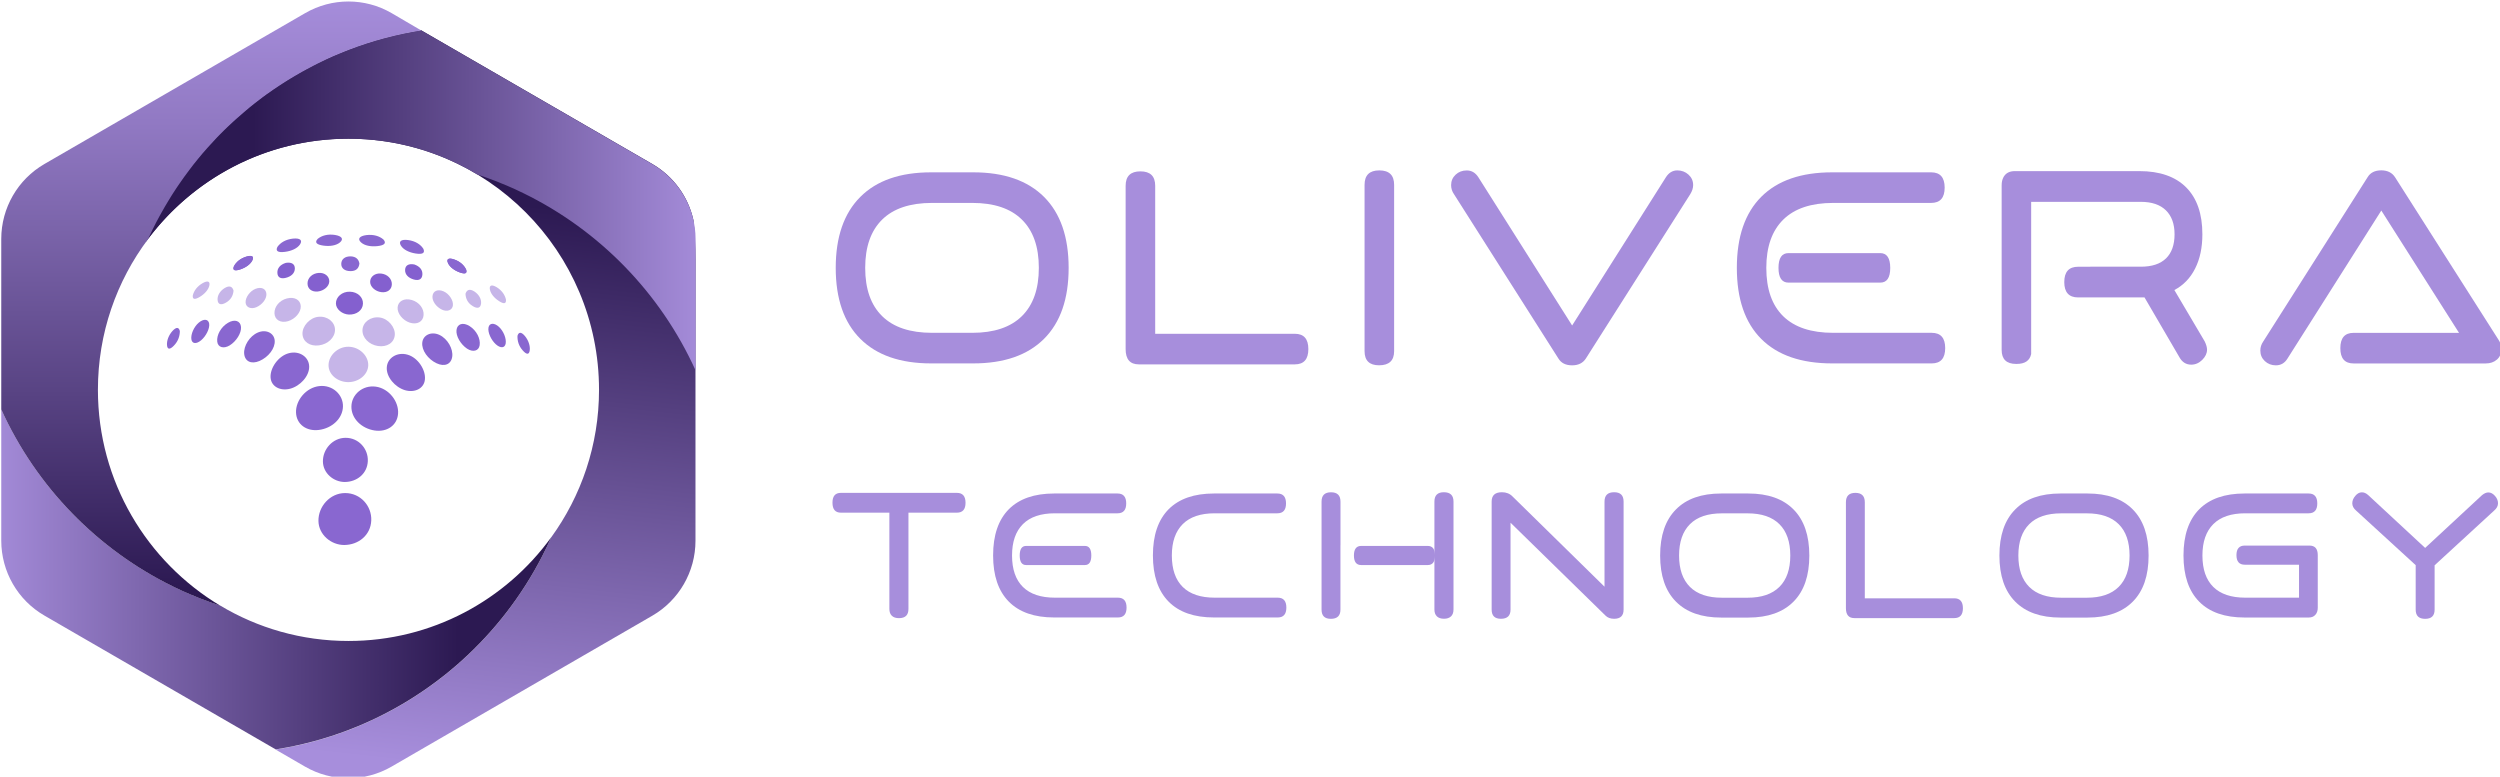 <?xml version="1.0" encoding="utf-8"?>
<!-- Generator: Adobe Illustrator 27.9.0, SVG Export Plug-In . SVG Version: 6.00 Build 0)  -->
<svg version="1.1" id="Layer_1" xmlns="http://www.w3.org/2000/svg" xmlns:xlink="http://www.w3.org/1999/xlink" x="0px" y="0px"
	 viewBox="0 0 515 160" style="enable-background:new 0 0 515 160;" xml:space="preserve">
<style type="text/css">
	.st0{fill:#A78EDC;}
	.st1{fill:url(#SVGID_1_);}
	.st2{fill:url(#SVGID_00000071560969214500465830000010033668446417689238_);}
	.st3{fill:url(#SVGID_00000080202125214435600220000006184885651080667538_);}
	.st4{fill:url(#SVGID_00000078759310794960060830000001885804843560610962_);}
	.st5{fill:#8967D0;}
	.st6{fill:#C6B5E8;}
	.st7{fill:#8460CF;}
</style>
<g>
	<g>
		<g>
			<path class="st0" d="M191.8,35.5h8.7c6.33,0,11.19,1.69,14.57,5.06c3.38,3.37,5.07,8.25,5.07,14.62c0,6.37-1.69,11.25-5.07,14.62
				c-3.38,3.37-8.24,5.06-14.57,5.06h-8.7c-6.33,0-11.19-1.69-14.57-5.06c-3.38-3.37-5.07-8.25-5.07-14.62
				c0-6.37,1.69-11.25,5.07-14.62C180.6,37.18,185.46,35.5,191.8,35.5z M200.28,41.8h-8.27c-4.52,0-7.95,1.14-10.28,3.43
				c-2.33,2.29-3.5,5.61-3.5,9.95c0,4.35,1.17,7.67,3.5,9.95c2.33,2.29,5.76,3.43,10.28,3.43h8.27c4.48,0,7.89-1.14,10.22-3.43
				c2.33-2.29,3.5-5.6,3.5-9.95c0-4.35-1.17-7.67-3.5-9.95C208.18,42.94,204.77,41.8,200.28,41.8z"/>
			<path class="st0" d="M237.97,38.28v30.48h28.77c1.85,0,2.78,1.05,2.78,3.15c0,2.1-0.93,3.15-2.78,3.15h-32.14
				c-1.82,0-2.72-1.05-2.72-3.15V38.28c0-1.99,1.01-2.98,3.04-2.98C236.96,35.3,237.97,36.29,237.97,38.28z"/>
			<path class="st0" d="M287.19,38.08v34.25c0,1.95-1.03,2.92-3.1,2.92c-1.99,0-2.99-0.97-2.99-2.92V38.08
				c0-1.99,1.01-2.98,3.04-2.98C286.18,35.1,287.19,36.1,287.19,38.08z"/>
			<path class="st0" d="M304.54,36.51l19.32,30.54l19.32-30.54c0.6-0.94,1.39-1.41,2.35-1.41c0.89,0,1.66,0.29,2.3,0.87
				c0.64,0.58,0.96,1.3,0.96,2.16c0,0.6-0.2,1.22-0.59,1.86l-21.51,33.86c-0.61,0.94-1.55,1.41-2.83,1.41
				c-1.32,0-2.26-0.47-2.83-1.41L299.52,40c-0.39-0.56-0.59-1.18-0.59-1.86c0-0.86,0.31-1.58,0.93-2.16
				c0.62-0.58,1.38-0.87,2.27-0.87C303.13,35.1,303.93,35.57,304.54,36.51z"/>
			<path class="st0" d="M493.38,36.51l21.3,33.46c0.39,0.56,0.59,1.22,0.59,1.97c0,0.9-0.3,1.61-0.91,2.14
				c-0.61,0.53-1.37,0.79-2.3,0.79h-27.23c-1.82,0-2.72-1.05-2.72-3.15c0-2.1,0.91-3.15,2.72-3.15h21.73l-16.01-25.2l-19.32,30.48
				c-0.57,0.94-1.37,1.41-2.4,1.41c-0.89,0-1.65-0.29-2.27-0.87c-0.62-0.58-0.93-1.3-0.93-2.17c0-0.68,0.2-1.29,0.59-1.86
				l21.51-33.86c0.57-0.94,1.51-1.41,2.83-1.41C491.83,35.1,492.77,35.57,493.38,36.51z"/>
			<g>
				<path class="st0" d="M377.43,35.5h20.39c1.85,0,2.78,1.05,2.78,3.15c0,2.1-0.93,3.15-2.78,3.15h-20.18
					c-4.52,0-7.95,1.14-10.28,3.43c-2.33,2.29-3.5,5.61-3.5,9.95c0,4.39,1.17,7.71,3.5,9.98c2.33,2.27,5.76,3.4,10.28,3.4h20.29
					c1.85,0,2.78,1.05,2.78,3.15c0,2.1-0.93,3.15-2.78,3.15h-20.5c-6.37,0-11.24-1.68-14.6-5.03c-3.36-3.36-5.04-8.24-5.04-14.65
					s1.68-11.29,5.04-14.65C366.2,37.17,371.06,35.5,377.43,35.5z"/>
				<path class="st0" d="M387.33,52.14h-1.06h-16.78h-1.06c-1.37,0-2.06,1.01-2.06,3.04c0,2.02,0.69,3.04,2.06,3.04h1.06h16.78h1.06
					c1.37,0,2.06-1.01,2.06-3.04C389.38,53.16,388.7,52.14,387.33,52.14z"/>
			</g>
			<path class="st0" d="M454.17,70.33l-6.25-10.58c1.85-0.98,3.28-2.45,4.27-4.42c1-1.97,1.5-4.33,1.5-7.07
				c0-4.2-1.11-7.42-3.34-9.66c-2.23-2.23-5.44-3.35-9.65-3.35h-25.63c-1.04,0-1.78,0.36-2.23,1.05c-0.04,0.05-0.08,0.11-0.11,0.17
				c-0.01,0.02-0.02,0.05-0.03,0.07c-0.24,0.44-0.36,0.99-0.36,1.66v33.88c0,1.93,1,2.89,2.99,2.89c0.02,0,0.03,0,0.05,0
				c0.02,0,0.03,0,0.05,0c1.71,0,2.7-0.68,2.99-2.03V54.93v-9.36v-3.99h22.6c2.24,0,3.96,0.58,5.15,1.74
				c1.19,1.16,1.79,2.81,1.79,4.94c0,2.17-0.59,3.83-1.76,4.97c-1.18,1.14-2.9,1.71-5.18,1.71H430.6v0.01h-2.51
				c-1.9,0-2.85,1.05-2.85,3.16c0,2.1,0.95,3.16,2.85,3.16h2.51h7.76h3.41l7.16,12.27c0.57,1.05,1.39,1.58,2.46,1.58
				c0.86,0,1.61-0.33,2.27-0.98c0.66-0.66,0.99-1.36,0.99-2.11C454.65,71.56,454.49,71,454.17,70.33z"/>
		</g>
		<g>
			<g>
				<path class="st0" d="M217.16,101.66h13.06c1.18,0,1.78,0.68,1.78,2.04c0,1.36-0.59,2.04-1.78,2.04h-12.92
					c-2.89,0-5.09,0.74-6.58,2.23c-1.49,1.49-2.24,3.64-2.24,6.46c0,2.85,0.75,5.01,2.24,6.48c1.49,1.47,3.69,2.21,6.58,2.21h12.99
					c1.18,0,1.78,0.68,1.78,2.04c0,1.36-0.59,2.04-1.78,2.04h-13.13c-4.08,0-7.2-1.09-9.35-3.27c-2.15-2.18-3.23-5.35-3.23-9.51
					c0-4.16,1.08-7.33,3.23-9.51C209.96,102.75,213.08,101.66,217.16,101.66z"/>
				<path class="st0" d="M223.49,112.46h-0.68h-10.75h-0.68c-0.88,0-1.32,0.66-1.32,1.97c0,1.31,0.44,1.97,1.32,1.97h0.68h10.75
					h0.68c0.88,0,1.32-0.66,1.32-1.97C224.81,113.12,224.37,112.46,223.49,112.46z"/>
			</g>
			<path class="st0" d="M173.22,101.53h23.9c1.18,0,1.78,0.68,1.78,2.04c0,1.36-0.59,2.04-1.78,2.04h-9.98v19.83
				c0,1.27-0.65,1.9-1.95,1.9c-0.64,0-1.13-0.16-1.47-0.49c-0.34-0.33-0.51-0.8-0.51-1.41v-19.83h-9.98c-1.16,0-1.74-0.68-1.74-2.04
				C171.48,102.21,172.06,101.53,173.22,101.53z"/>
			<path class="st0" d="M250.08,101.66h13.06c1.18,0,1.78,0.68,1.78,2.04c0,1.36-0.59,2.04-1.78,2.04h-12.92
				c-2.89,0-5.09,0.74-6.58,2.23c-1.49,1.49-2.24,3.64-2.24,6.46c0,2.85,0.75,5.01,2.24,6.48c1.49,1.47,3.69,2.21,6.58,2.21h12.99
				c1.18,0,1.78,0.68,1.78,2.04c0,1.36-0.59,2.04-1.78,2.04h-13.13c-4.08,0-7.2-1.09-9.35-3.27c-2.15-2.18-3.23-5.35-3.23-9.51
				c0-4.16,1.08-7.33,3.23-9.51C242.89,102.75,246,101.66,250.08,101.66z"/>
			<path class="st0" d="M311.59,102.28l18.94,18.58v-17.53c0-1.29,0.66-1.93,1.98-1.93c1.3,0,1.95,0.64,1.95,1.93v22.24
				c0,1.27-0.65,1.9-1.95,1.9c-0.75,0-1.35-0.22-1.78-0.66l-19.56-19.13v17.89c0,1.27-0.66,1.9-1.98,1.9c-1.28,0-1.91-0.63-1.91-1.9
				v-22.24c0-1.29,0.71-1.93,2.12-1.93C310.29,101.4,311.02,101.69,311.59,102.28z"/>
			<path class="st0" d="M354.57,101.66h5.57c4.06,0,7.17,1.1,9.33,3.29c2.17,2.19,3.25,5.36,3.25,9.49c0,4.14-1.08,7.3-3.25,9.49
				c-2.17,2.19-5.28,3.29-9.33,3.29h-5.57c-4.06,0-7.17-1.1-9.33-3.29c-2.17-2.19-3.25-5.35-3.25-9.49c0-4.14,1.08-7.3,3.25-9.49
				C347.4,102.75,350.51,101.66,354.57,101.66z M360.01,105.75h-5.3c-2.89,0-5.09,0.74-6.58,2.23c-1.49,1.49-2.24,3.64-2.24,6.46
				c0,2.82,0.75,4.98,2.24,6.46c1.49,1.49,3.69,2.23,6.58,2.23h5.3c2.87,0,5.05-0.74,6.55-2.23c1.49-1.48,2.24-3.64,2.24-6.46
				c0-2.82-0.75-4.98-2.24-6.46C365.06,106.49,362.88,105.75,360.01,105.75z"/>
			<path class="st0" d="M384.15,103.46v19.79h18.43c1.18,0,1.78,0.68,1.78,2.04c0,1.36-0.59,2.04-1.78,2.04h-20.58
				c-1.16,0-1.74-0.68-1.74-2.04v-21.83c0-1.29,0.65-1.93,1.95-1.93C383.5,101.53,384.15,102.17,384.15,103.46z"/>
			<path class="st0" d="M424.46,101.66h5.57c4.06,0,7.17,1.1,9.33,3.29c2.17,2.19,3.25,5.36,3.25,9.49c0,4.14-1.08,7.3-3.25,9.49
				c-2.17,2.19-5.28,3.29-9.33,3.29h-5.57c-4.06,0-7.17-1.1-9.33-3.29c-2.17-2.19-3.25-5.35-3.25-9.49c0-4.14,1.08-7.3,3.25-9.49
				C417.29,102.75,420.4,101.66,424.46,101.66z M429.9,105.75h-5.3c-2.89,0-5.09,0.74-6.58,2.23c-1.49,1.49-2.24,3.64-2.24,6.46
				c0,2.82,0.75,4.98,2.24,6.46c1.49,1.49,3.69,2.23,6.58,2.23h5.3c2.87,0,5.05-0.74,6.55-2.23c1.49-1.48,2.24-3.64,2.24-6.46
				c0-2.82-0.75-4.98-2.24-6.46C434.95,106.49,432.77,105.75,429.9,105.75z"/>
			<path class="st0" d="M462.38,101.66h13.2c1.18,0,1.78,0.68,1.78,2.04c0,1.36-0.59,2.04-1.78,2.04h-13.06
				c-2.89,0-5.09,0.74-6.58,2.23c-1.49,1.49-2.24,3.64-2.24,6.46c0,2.85,0.75,5.01,2.24,6.48c1.49,1.47,3.69,2.21,6.58,2.21h11.08
				v-6.79h-11.18c-1.14,0-1.71-0.66-1.71-1.97c0-1.31,0.57-1.97,1.71-1.97h13.33c1.14,0,1.71,0.66,1.71,1.97v10.84
				c0,0.61-0.17,1.1-0.5,1.46c-0.33,0.37-0.78,0.55-1.35,0.55h-13.23c-4.08,0-7.2-1.09-9.35-3.27c-2.15-2.18-3.23-5.35-3.23-9.51
				c0-4.16,1.08-7.33,3.23-9.51C455.18,102.75,458.3,101.66,462.38,101.66z"/>
			<path class="st0" d="M487.85,101.99l11.73,10.88l11.73-10.88c0.46-0.37,0.89-0.55,1.3-0.55c0.48,0,0.93,0.24,1.35,0.71
				c0.42,0.47,0.63,0.98,0.63,1.52c0,0.56-0.27,1.07-0.82,1.53l-12.24,11.25v9.13c0,1.27-0.65,1.9-1.95,1.9
				c-1.3,0-1.95-0.63-1.95-1.9v-9.16l-12.24-11.21c-0.55-0.46-0.82-0.97-0.82-1.53c0-0.54,0.21-1.05,0.62-1.53
				c0.41-0.49,0.85-0.73,1.33-0.73C486.97,101.4,487.42,101.6,487.85,101.99z"/>
			<path class="st0" d="M294.12,112.46h-0.77h-12.18h-0.77c-0.99,0-1.49,0.66-1.49,1.97c0,1.31,0.5,1.97,1.49,1.97h0.77h12.18h0.77
				c0.99,0,1.49-0.66,1.49-1.97C295.61,113.12,295.11,112.46,294.12,112.46z"/>
			<g>
				<path class="st0" d="M276.14,112.32v-1.35v-7.63c0-1.29-0.65-1.93-1.95-1.93c-1.3,0-1.95,0.64-1.95,1.93v22.24
					c0,1.27,0.64,1.9,1.91,1.9c1.32,0,1.98-0.63,1.98-1.9v-2.94v-6.37V112.32z"/>
				<path class="st0" d="M297.44,101.4c-1.3,0-1.95,0.64-1.95,1.93v7.63v1.35v3.94v6.37v2.94c0,0.61,0.17,1.08,0.51,1.41
					c0.34,0.33,0.83,0.49,1.47,0.49c0.62,0,1.09-0.16,1.44-0.49c0.34-0.33,0.51-0.8,0.51-1.41v-22.24
					C299.42,102.05,298.76,101.4,297.44,101.4z"/>
			</g>
		</g>
	</g>
	<linearGradient id="SVGID_1_" gradientUnits="userSpaceOnUse" x1="78.566" y1="156.414" x2="91.334" y2="40.342">
		<stop  offset="0" style="stop-color:#A78EDC"/>
		<stop  offset="1" style="stop-color:#2C1952"/>
	</linearGradient>
	<path class="st1" d="M142.85,45.35c-1.07-4.82-4.11-9.04-8.47-11.57L86.77,6.24c-5.17,0.82-10.16,2.17-14.92,4
		c-0.3,0.11-0.61,0.24-0.91,0.36c-0.3,0.12-0.6,0.24-0.9,0.37c-0.26,0.11-0.53,0.22-0.8,0.33c-0.09,0.04-0.17,0.07-0.26,0.11
		c-0.07,0.03-0.13,0.05-0.2,0.08c-0.11,0.05-0.22,0.1-0.33,0.15c-0.28,0.12-0.55,0.24-0.82,0.37c-0.05,0.02-0.09,0.04-0.14,0.06
		c-0.01,0.01-0.03,0.01-0.04,0.02c-0.13,0.05-0.26,0.11-0.38,0.18c-0.2,0.09-0.39,0.18-0.58,0.28c-0.32,0.15-0.64,0.3-0.96,0.47
		c-0.09,0.04-0.19,0.09-0.28,0.14c-0.26,0.12-0.51,0.25-0.76,0.39c-0.43,0.22-0.86,0.44-1.27,0.67c-0.15,0.08-0.29,0.16-0.43,0.24
		c-0.15,0.08-0.29,0.16-0.44,0.24c-0.27,0.15-0.54,0.3-0.8,0.45c-0.02,0.01-0.03,0.01-0.05,0.03c-0.27,0.16-0.54,0.31-0.81,0.47
		c-0.3,0.18-0.61,0.36-0.91,0.55c-0.24,0.14-0.47,0.28-0.7,0.43c-0.05,0.03-0.09,0.06-0.14,0.09c-0.08,0.05-0.16,0.09-0.24,0.15
		c-0.15,0.09-0.3,0.19-0.45,0.29c-0.23,0.15-0.47,0.3-0.69,0.45c-0.06,0.04-0.13,0.08-0.19,0.12c-0.08,0.05-0.16,0.11-0.24,0.16
		c-0.22,0.14-0.43,0.28-0.64,0.43c-0.07,0.04-0.13,0.09-0.2,0.14c-0.11,0.07-0.22,0.15-0.32,0.22c-0.25,0.18-0.51,0.36-0.76,0.54
		c-0.08,0.05-0.16,0.11-0.24,0.16c-0.04,0.03-0.08,0.06-0.12,0.09c-0.01,0.01-0.01,0.01-0.02,0.01c-0.2,0.14-0.38,0.28-0.58,0.43
		c-0.07,0.05-0.15,0.11-0.22,0.16c-0.39,0.29-0.78,0.59-1.16,0.89c-0.14,0.11-0.28,0.22-0.42,0.33c-0.16,0.12-0.32,0.25-0.47,0.37
		c-0.12,0.09-0.24,0.2-0.36,0.29c-0.03,0.03-0.07,0.06-0.11,0.09c-0.07,0.05-0.13,0.11-0.2,0.17c-0.22,0.18-0.45,0.36-0.66,0.55
		c-0.62,0.51-1.23,1.05-1.83,1.59c-0.01,0.01-0.01,0.01-0.01,0.01c-0.11,0.09-0.22,0.2-0.33,0.3c-0.01,0.01-0.03,0.03-0.04,0.03
		c-0.12,0.11-0.24,0.21-0.35,0.32c-0.03,0.02-0.05,0.04-0.08,0.07c-0.18,0.16-0.36,0.32-0.53,0.49c-0.11,0.11-0.23,0.22-0.34,0.32
		c-0.09,0.08-0.17,0.16-0.26,0.24c-0.01,0.01-0.01,0.01-0.02,0.02c-0.22,0.22-0.45,0.43-0.67,0.65c-0.03,0.03-0.05,0.05-0.07,0.07
		c-0.27,0.26-0.54,0.53-0.8,0.8c-0.18,0.18-0.36,0.37-0.54,0.55c-0.14,0.14-0.27,0.28-0.4,0.43c-0.59,0.62-1.17,1.25-1.73,1.89
		c-0.28,0.32-0.56,0.64-0.84,0.96c-0.28,0.32-0.55,0.65-0.82,0.98c-0.3,0.37-0.61,0.74-0.9,1.11L40,33.68
		c-0.01,0.01-0.03,0.03-0.03,0.05c-0.06,0.07-0.12,0.14-0.18,0.22c-0.05,0.07-0.11,0.14-0.17,0.22c-0.22,0.28-0.42,0.55-0.63,0.83
		c-0.34,0.45-0.68,0.9-1.01,1.36c-0.24,0.32-0.47,0.66-0.7,0.99c-0.22,0.3-0.42,0.61-0.63,0.91c-0.02,0.03-0.04,0.06-0.06,0.09
		c-0.09,0.13-0.18,0.26-0.27,0.4c-0.26,0.39-0.52,0.78-0.77,1.18c-0.1,0.15-0.2,0.3-0.29,0.46c-0.2,0.3-0.38,0.62-0.57,0.93
		c-0.25,0.41-0.49,0.81-0.73,1.22c-0.23,0.39-0.46,0.79-0.68,1.19c-0.16,0.27-0.3,0.54-0.45,0.81c-0.19,0.35-0.38,0.7-0.57,1.06
		c-0.01,0.03-0.03,0.06-0.05,0.09c-0.05,0.09-0.09,0.18-0.13,0.27c-0.04,0.07-0.07,0.14-0.11,0.21c-0.04,0.07-0.07,0.14-0.11,0.21
		c-0.18,0.34-0.34,0.68-0.51,1.02c-0.28,0.57-0.55,1.14-0.81,1.72c-0.02,0.04-0.04,0.08-0.05,0.12
		c9.42-12.55,24.4-20.67,41.28-20.67c28.51,0,51.63,23.16,51.63,51.74c0,11.37-3.67,21.87-9.87,30.41c-0.58,1.32-1.2,2.62-1.86,3.9
		c-8.39,16.31-22.56,29.14-39.81,35.76c-4.81,1.85-9.86,3.21-15.09,4.03l6.08,3.52c5.51,3.18,12.29,3.18,17.8,0l6.13-3.55
		l47.59-27.54c5.5-3.18,8.9-9.07,8.9-15.44V53.38C143.28,50.67,143.13,47.98,142.85,45.35z"/>
	
		<linearGradient id="SVGID_00000130609233344252979680000011871637385299412401_" gradientUnits="userSpaceOnUse" x1="-3.645" y1="119.369" x2="94.292" y2="119.369">
		<stop  offset="0" style="stop-color:#A78EDC"/>
		<stop  offset="1" style="stop-color:#2C1952"/>
	</linearGradient>
	<path style="fill:url(#SVGID_00000130609233344252979680000011871637385299412401_);" d="M71.79,132.04
		c-9.66,0-18.69-2.66-26.42-7.29c-0.03-0.01-0.07-0.02-0.1-0.03c-0.17-0.06-0.34-0.11-0.51-0.17c-0.49-0.16-0.98-0.33-1.47-0.51
		c-0.14-0.05-0.28-0.11-0.42-0.16c-0.51-0.18-1.02-0.38-1.52-0.57c-0.14-0.05-0.28-0.11-0.43-0.17c-0.13-0.05-0.25-0.1-0.38-0.16
		c-0.12-0.05-0.24-0.09-0.36-0.15c-0.26-0.1-0.51-0.2-0.76-0.31c-0.06-0.03-0.11-0.05-0.18-0.07c-0.58-0.24-1.15-0.5-1.73-0.76
		c-0.63-0.29-1.25-0.58-1.87-0.89c-15.62-7.65-28.18-20.57-35.38-36.47v27.04c0,6.37,3.39,12.26,8.9,15.44l47.63,27.56
		c5.23-0.82,10.28-2.18,15.09-4.03c17.24-6.62,31.42-19.45,39.81-35.76c0.66-1.28,1.28-2.58,1.86-3.9
		C104.17,123.63,88.96,132.04,71.79,132.04z"/>
	
		<linearGradient id="SVGID_00000160872617242941575900000011349289334034073000_" gradientUnits="userSpaceOnUse" x1="146.198" y1="41.272" x2="51.719" y2="41.272">
		<stop  offset="3.297140e-03" style="stop-color:#A78EDC"/>
		<stop  offset="0.996" style="stop-color:#2C1952"/>
	</linearGradient>
	<path style="fill:url(#SVGID_00000160872617242941575900000011349289334034073000_);" d="M134.38,33.81L86.75,6.25
		c-5.23,0.82-10.28,2.18-15.09,4.03C54.41,16.9,40.23,29.73,31.85,46.03c-0.65,1.26-1.26,2.54-1.83,3.83
		c9.39-12.9,24.58-21.29,41.73-21.29c9.7,0,18.77,2.68,26.52,7.35c0,0,0,0,0,0c0.17,0.06,0.34,0.11,0.51,0.17
		c0.49,0.16,0.98,0.33,1.47,0.51c0.14,0.05,0.28,0.11,0.43,0.16c0.51,0.18,1.02,0.38,1.52,0.57c0.14,0.05,0.28,0.11,0.43,0.17
		c0.13,0.05,0.25,0.1,0.38,0.16c0.12,0.05,0.24,0.09,0.36,0.15c0.26,0.1,0.51,0.2,0.76,0.31c0.06,0.03,0.11,0.05,0.18,0.07
		c0.58,0.24,1.15,0.5,1.73,0.76c0.63,0.29,1.25,0.58,1.87,0.89c15.62,7.65,28.18,20.57,35.38,36.47V49.25
		C143.28,42.88,139.88,37,134.38,33.81z"/>
	
		<linearGradient id="SVGID_00000025401333285874081110000015722588402750284172_" gradientUnits="userSpaceOnUse" x1="43.528" y1="-1.668" x2="43.528" y2="124.452">
		<stop  offset="3.296799e-03" style="stop-color:#A78EDC"/>
		<stop  offset="0.213" style="stop-color:#9179C3"/>
		<stop  offset="0.657" style="stop-color:#584383"/>
		<stop  offset="0.976" style="stop-color:#2C1952"/>
	</linearGradient>
	<path style="fill:url(#SVGID_00000025401333285874081110000015722588402750284172_);" d="M20.17,80.3
		c0-11.66,3.85-22.42,10.35-31.07c0.02-0.04,0.04-0.08,0.05-0.12c0.26-0.58,0.53-1.15,0.81-1.72c0.16-0.34,0.33-0.68,0.51-1.02
		c0.03-0.07,0.07-0.14,0.11-0.21c0.03-0.06,0.05-0.11,0.08-0.17c0.05-0.1,0.11-0.2,0.16-0.31c0.01-0.03,0.03-0.06,0.05-0.09
		c0.19-0.36,0.38-0.71,0.57-1.06c0.14-0.27,0.29-0.54,0.45-0.81c0.22-0.4,0.45-0.8,0.68-1.19c0.24-0.41,0.48-0.82,0.73-1.22
		c0.18-0.31,0.38-0.62,0.57-0.93c0.09-0.16,0.19-0.31,0.29-0.46c0.25-0.4,0.51-0.79,0.77-1.18c0.09-0.14,0.18-0.27,0.27-0.4
		c0.02-0.03,0.04-0.06,0.06-0.09c0.2-0.3,0.41-0.61,0.63-0.91c0.23-0.34,0.47-0.67,0.7-0.99c0.33-0.46,0.67-0.91,1.01-1.36
		c0.21-0.28,0.42-0.55,0.63-0.83c0.05-0.07,0.11-0.14,0.17-0.22c0.05-0.07,0.11-0.14,0.16-0.21l0.05-0.05l0.05-0.07
		c0.29-0.37,0.59-0.74,0.9-1.11c0.27-0.33,0.54-0.66,0.82-0.98c0.27-0.32,0.55-0.64,0.84-0.96c0.56-0.64,1.14-1.26,1.73-1.89
		c0.13-0.14,0.26-0.28,0.4-0.43c0.18-0.18,0.36-0.37,0.54-0.55c0.26-0.27,0.53-0.54,0.8-0.8c0.03-0.03,0.05-0.05,0.07-0.07
		c0.22-0.22,0.45-0.43,0.67-0.65c0.01-0.01,0.01-0.01,0.02-0.02c0.09-0.08,0.17-0.16,0.26-0.24c0.11-0.11,0.23-0.22,0.34-0.32
		c0.18-0.17,0.35-0.34,0.53-0.49c0.03-0.03,0.05-0.05,0.08-0.07c0.11-0.11,0.23-0.22,0.35-0.32c0.01-0.01,0.03-0.02,0.04-0.03
		c0.11-0.1,0.22-0.2,0.33-0.3c0.01-0.01,0.01-0.01,0.01-0.01c0.6-0.54,1.21-1.07,1.83-1.59c0.22-0.19,0.44-0.37,0.66-0.55
		c0.07-0.06,0.13-0.12,0.2-0.17c0.03-0.03,0.07-0.05,0.11-0.09c0.12-0.09,0.24-0.2,0.36-0.29c0.16-0.12,0.32-0.25,0.47-0.37
		c0.13-0.11,0.28-0.22,0.42-0.33c0.38-0.3,0.77-0.59,1.16-0.89c0.07-0.05,0.15-0.11,0.22-0.16c0.2-0.14,0.38-0.28,0.58-0.43
		c0.01-0.01,0.01-0.01,0.02-0.01c0.04-0.03,0.08-0.06,0.12-0.09c0.08-0.05,0.16-0.11,0.24-0.16c0.25-0.19,0.5-0.37,0.76-0.54
		c0.11-0.07,0.22-0.15,0.32-0.22c0.07-0.05,0.13-0.09,0.2-0.14c0.22-0.15,0.42-0.29,0.64-0.43c0.08-0.05,0.16-0.11,0.24-0.16
		c0.06-0.04,0.13-0.08,0.19-0.12c0.23-0.16,0.47-0.3,0.69-0.45c0.15-0.1,0.3-0.2,0.45-0.29c0.08-0.05,0.16-0.1,0.24-0.15
		c0.05-0.03,0.09-0.06,0.14-0.09c0.24-0.15,0.47-0.29,0.7-0.43c0.3-0.19,0.61-0.37,0.91-0.55c0.27-0.16,0.54-0.32,0.81-0.47
		c0.02-0.01,0.03-0.02,0.05-0.03c0.26-0.16,0.53-0.3,0.8-0.45c0.15-0.08,0.29-0.16,0.44-0.24c0.14-0.08,0.28-0.16,0.43-0.24
		c0.42-0.23,0.84-0.45,1.27-0.67c0.26-0.14,0.51-0.26,0.76-0.39c0.09-0.05,0.19-0.1,0.28-0.14c0.32-0.16,0.64-0.32,0.96-0.47
		c0.19-0.09,0.38-0.19,0.58-0.28c0.13-0.06,0.26-0.12,0.38-0.18c0.01-0.01,0.03-0.01,0.04-0.02c0.05-0.02,0.09-0.04,0.14-0.06
		c0.27-0.13,0.55-0.25,0.82-0.37c0.11-0.05,0.22-0.1,0.33-0.15c0.07-0.03,0.13-0.05,0.2-0.08c0.09-0.04,0.17-0.07,0.26-0.11
		c0.26-0.11,0.53-0.22,0.8-0.33c0.3-0.13,0.6-0.25,0.9-0.37c0.3-0.12,0.61-0.24,0.91-0.36c4.76-1.83,9.75-3.18,14.92-4L80.67,2.7
		c-5.5-3.19-12.28-3.19-17.8,0L56.8,6.21L9.16,33.78c-5.5,3.18-8.9,9.07-8.9,15.44v35.13c7.2,15.89,19.77,28.82,35.38,36.47
		c0.62,0.3,1.24,0.6,1.87,0.89c0.57,0.26,1.15,0.51,1.73,0.76c0.06,0.03,0.11,0.05,0.18,0.07c0.25,0.11,0.5,0.21,0.76,0.31
		c0.12,0.05,0.24,0.1,0.36,0.15c0.13,0.05,0.25,0.11,0.38,0.16c0.15,0.05,0.29,0.11,0.43,0.17c0.51,0.2,1.01,0.39,1.52,0.57
		c0.14,0.05,0.28,0.1,0.42,0.16c0.49,0.18,0.98,0.34,1.47,0.51c0.17,0.05,0.34,0.11,0.51,0.17c0.03,0.01,0.07,0.02,0.1,0.03
		C30.28,115.72,20.17,99.2,20.17,80.3z"/>
	<g>
		<g>
			<path class="st5" d="M65.67,88.57c-2.54,0.31-4.6-1.15-4.69-3.59c-0.09-2.52,2.08-5.16,4.82-5.45c2.71-0.29,4.91,1.77,4.85,4.21
				C70.59,86.25,68.36,88.24,65.67,88.57z"/>
			<path class="st5" d="M59.75,80.08c-2.03,0.52-3.88-0.45-4.01-2.29c-0.14-1.99,1.61-4.47,3.76-5.03c2.19-0.58,4.15,0.78,4.19,2.72
				C63.75,77.45,61.85,79.53,59.75,80.08z"/>
			<path class="st5" d="M50.3,72.89c-0.15-1.6,1.1-3.66,2.82-4.39c1.71-0.73,3.36,0.12,3.47,1.66c0.12,1.61-1.32,3.42-3.13,4.2
				C51.8,75.07,50.46,74.49,50.3,72.89z"/>
			<path class="st5" d="M47.32,71.15c-1.23,0.75-2.44,0.43-2.57-0.78c-0.15-1.34,0.75-3.01,2.23-3.88c1.39-0.82,2.57-0.39,2.67,0.87
				C49.75,68.63,48.66,70.32,47.32,71.15z"/>
			<path class="st5" d="M40.93,66.48c1.03-0.88,2.01-0.77,2.16,0.19c0.15,1-0.64,2.57-1.66,3.43c-0.98,0.82-1.88,0.75-2.01-0.23
				C39.29,68.86,39.93,67.34,40.93,66.48z"/>
			<path class="st5" d="M37.05,68.2c-0.01,1.09-0.38,2.12-1.22,2.99c-0.81,0.85-1.36,0.87-1.43-0.12c-0.06-0.89,0.33-1.99,1.11-2.87
				C36.38,67.25,36.86,67.44,37.05,68.2z"/>
			<path class="st5" d="M71.19,90.19c2.71-0.01,4.69,2.28,4.58,4.81c-0.11,2.55-2.21,4.27-4.74,4.29c-2.33,0-4.47-1.82-4.51-4.2
				C66.47,92.56,68.53,90.19,71.19,90.19z"/>
			<path class="st5" d="M71.09,101.57c3.19-0.01,5.52,2.69,5.39,5.65c-0.12,3-2.6,5.03-5.57,5.05c-2.74,0-5.26-2.15-5.31-4.94
				C65.54,104.36,67.97,101.57,71.09,101.57z"/>
			<path class="st5" d="M77.16,88.68c2.52,0.38,4.65-1.01,4.84-3.44c0.2-2.51-1.87-5.22-4.59-5.59c-2.7-0.37-4.98,1.62-5.02,4.07
				C72.34,86.22,74.49,88.27,77.16,88.68z"/>
			<path class="st5" d="M83.43,80.38c2.01,0.58,3.9-0.33,4.1-2.17c0.22-1.99-1.42-4.52-3.55-5.14c-2.16-0.64-4.18,0.66-4.3,2.59
				C79.54,77.63,81.35,79.76,83.43,80.38z"/>
			<path class="st5" d="M93.16,73.47c0.22-1.59-0.95-3.69-2.64-4.48c-1.68-0.78-3.36,0.02-3.53,1.56c-0.18,1.61,1.18,3.46,2.96,4.29
				C91.57,75.6,92.94,75.07,93.16,73.47z"/>
			<path class="st5" d="M96.21,71.82c1.2,0.79,2.42,0.5,2.6-0.7c0.2-1.34-0.63-3.03-2.07-3.94c-1.36-0.86-2.55-0.47-2.7,0.79
				C93.88,69.23,94.91,70.95,96.21,71.82z"/>
			<path class="st5" d="M102.79,67.34c-0.99-0.91-1.98-0.83-2.16,0.12c-0.19,1,0.54,2.59,1.52,3.47c0.95,0.85,1.85,0.8,2.02-0.17
				C104.34,69.77,103.75,68.23,102.79,67.34z"/>
			<path class="st5" d="M106.6,69.18c-0.04,1.09,0.29,2.13,1.1,3.03c0.77,0.87,1.32,0.91,1.43-0.08c0.1-0.88-0.25-2-0.99-2.9
				C107.31,68.25,106.82,68.43,106.6,69.18z"/>
		</g>
		<g>
			<path class="st6" d="M62.31,68.76c-0.05-1.58,1.51-3.33,3.28-3.5c1.88-0.19,3.42,1.08,3.42,2.68c0,1.62-1.48,2.98-3.32,3.21
				C63.84,71.39,62.36,70.4,62.31,68.76z"/>
			<path class="st6" d="M59.1,61.48c1.58-0.41,2.8,0.31,2.86,1.59c0.06,1.28-1.19,2.68-2.64,3.1c-1.5,0.43-2.74-0.27-2.78-1.64
				C56.5,63.18,57.55,61.88,59.1,61.48z"/>
			<path class="st6" d="M52.63,59.5c1.23-0.49,2.2,0,2.25,1.07c0.05,1.03-0.87,2.19-2.06,2.71c-1.11,0.48-2.17,0.05-2.23-0.97
				C50.54,61.29,51.46,59.97,52.63,59.5z"/>
			<path class="st6" d="M48.11,59.87c-0.08,1.01-0.55,1.9-1.58,2.48c-1.03,0.59-1.65,0.36-1.71-0.59c-0.06-0.88,0.48-1.81,1.44-2.41
				C47.32,58.71,47.88,59.06,48.11,59.87z"/>
			<path class="st6" d="M39.72,60.83c-0.11,0.86,0.39,0.96,1.45,0.32c0.98-0.59,1.75-1.45,1.95-2.3c0.21-0.9-0.33-1.12-1.4-0.51
				C40.63,58.97,39.96,59.88,39.72,60.83z"/>
			<path class="st6" d="M71.8,71.43c2.25,0.02,4.11,1.88,4.06,3.82c-0.05,1.98-2.03,3.51-4.2,3.47c-2.16-0.05-4.01-1.57-3.98-3.52
				C67.7,73.22,69.58,71.4,71.8,71.43z"/>
			<path class="st6" d="M81.33,68.99c0.12-1.58-1.37-3.37-3.13-3.59c-1.88-0.24-3.46,0.98-3.53,2.57c-0.07,1.62,1.36,3.03,3.19,3.31
				C79.7,71.56,81.21,70.62,81.33,68.99z"/>
			<path class="st6" d="M84.83,61.8c-1.57-0.45-2.81,0.23-2.92,1.5c-0.11,1.28,1.08,2.71,2.51,3.17c1.48,0.47,2.75-0.18,2.84-1.56
				C87.36,63.58,86.37,62.25,84.83,61.8z"/>
			<path class="st6" d="M91.38,60.02c-1.21-0.53-2.2-0.07-2.29,1c-0.09,1.03,0.78,2.21,1.95,2.77c1.09,0.51,2.17,0.11,2.26-0.91
				C93.4,61.87,92.53,60.52,91.38,60.02z"/>
			<path class="st6" d="M95.89,60.52c0.04,1.01,0.47,1.91,1.48,2.53c1,0.62,1.63,0.41,1.73-0.53c0.09-0.88-0.41-1.82-1.34-2.45
				C96.72,59.39,96.15,59.72,95.89,60.52z"/>
			<path class="st6" d="M104.23,61.73c0.07,0.86-0.43,0.95-1.46,0.28c-0.95-0.62-1.69-1.5-1.85-2.36c-0.17-0.9,0.37-1.11,1.42-0.47
				C103.4,59.84,104.03,60.78,104.23,61.73z"/>
		</g>
		<g>
			<path class="st7" d="M65.47,60.05c-1.24,0.13-2.15-0.56-2.12-1.7c0.02-1.11,0.97-2.03,2.29-2.13c1.26-0.1,2.24,0.72,2.19,1.78
				C67.79,59.01,66.71,59.91,65.47,60.05z"/>
			<path class="st7" d="M58.88,54.15c1.16-0.19,1.87,0.22,1.86,1.17c-0.01,0.97-0.77,1.65-1.88,1.92c-1.09,0.27-1.69-0.14-1.72-1.04
				C57.1,55.25,57.71,54.52,58.88,54.15z"/>
			<path class="st7" d="M48.18,54.87c-0.31,0.81,0.15,1.02,1.34,0.62c1.1-0.37,2.05-1.04,2.45-1.83c0.42-0.83-0.05-1.16-1.24-0.79
				C49.5,53.25,48.63,53.99,48.18,54.87z"/>
			<path class="st7" d="M72.08,60.09c1.59,0.04,2.74,1.14,2.69,2.46c-0.04,1.37-1.34,2.32-2.91,2.25c-1.38-0.07-2.63-1.09-2.66-2.26
				C69.17,61.19,70.45,60.04,72.08,60.09z"/>
			<path class="st7" d="M78.53,60.18c1.24,0.17,2.17-0.5,2.19-1.63c0.02-1.11-0.89-2.05-2.21-2.2c-1.26-0.14-2.27,0.65-2.26,1.71
				C76.25,59.08,77.29,60.01,78.53,60.18z"/>
			<path class="st7" d="M85.36,54.48c-1.15-0.22-1.88,0.16-1.91,1.12c-0.03,0.97,0.7,1.67,1.8,1.98c1.08,0.3,1.69-0.09,1.76-0.99
				C87.09,55.64,86.51,54.89,85.36,54.48z"/>
			<path class="st7" d="M96.02,55.52c0.27,0.82-0.19,1.01-1.36,0.58c-1.08-0.4-2.01-1.1-2.37-1.9c-0.38-0.84,0.1-1.16,1.27-0.75
				C94.76,53.86,95.6,54.63,96.02,55.52z"/>
		</g>
		<g>
			<path class="st5" d="M48.18,54.87c-0.31,0.81,0.15,1.02,1.34,0.62c1.1-0.37,2.05-1.04,2.45-1.83c0.42-0.83-0.05-1.16-1.24-0.79
				C49.5,53.25,48.63,53.99,48.18,54.87z"/>
			<path class="st5" d="M57.15,50.86c-0.44,0.86,0.1,1.21,1.56,1.02c1.35-0.17,2.55-0.72,3.09-1.53c0.57-0.86,0.03-1.34-1.43-1.2
				C58.88,49.31,57.77,49.97,57.15,50.86z"/>
			<path class="st5" d="M65.44,49.21c-0.67,0.72-0.25,1.19,1.2,1.39c1.34,0.19,2.65-0.03,3.4-0.67c0.79-0.68,0.41-1.29-1.03-1.53
				C67.54,48.17,66.29,48.51,65.44,49.21z"/>
			<path class="st5" d="M74.04,54.3c-0.12,0.99-0.7,1.57-1.87,1.55c-1.15-0.01-1.9-0.58-1.87-1.53c0.03-0.93,0.76-1.53,1.95-1.51
				C73.37,52.85,73.91,53.46,74.04,54.3z"/>
			<path class="st5" d="M96.02,55.52c0.27,0.82-0.19,1.01-1.36,0.58c-1.08-0.4-2.01-1.1-2.37-1.9c-0.38-0.84,0.1-1.16,1.27-0.75
				C94.76,53.86,95.6,54.63,96.02,55.52z"/>
			<path class="st5" d="M87.21,51.25c0.4,0.88-0.15,1.2-1.6,0.97c-1.34-0.21-2.52-0.79-3.02-1.62c-0.53-0.87,0.03-1.34,1.48-1.15
				C85.55,49.65,86.63,50.34,87.21,51.25z"/>
			<path class="st5" d="M79,49.35c0.64,0.74,0.2,1.19-1.26,1.35c-1.35,0.15-2.65-0.1-3.37-0.77c-0.77-0.7-0.36-1.3,1.09-1.5
				C76.94,48.25,78.18,48.63,79,49.35z"/>
		</g>
	</g>
</g>
</svg>
